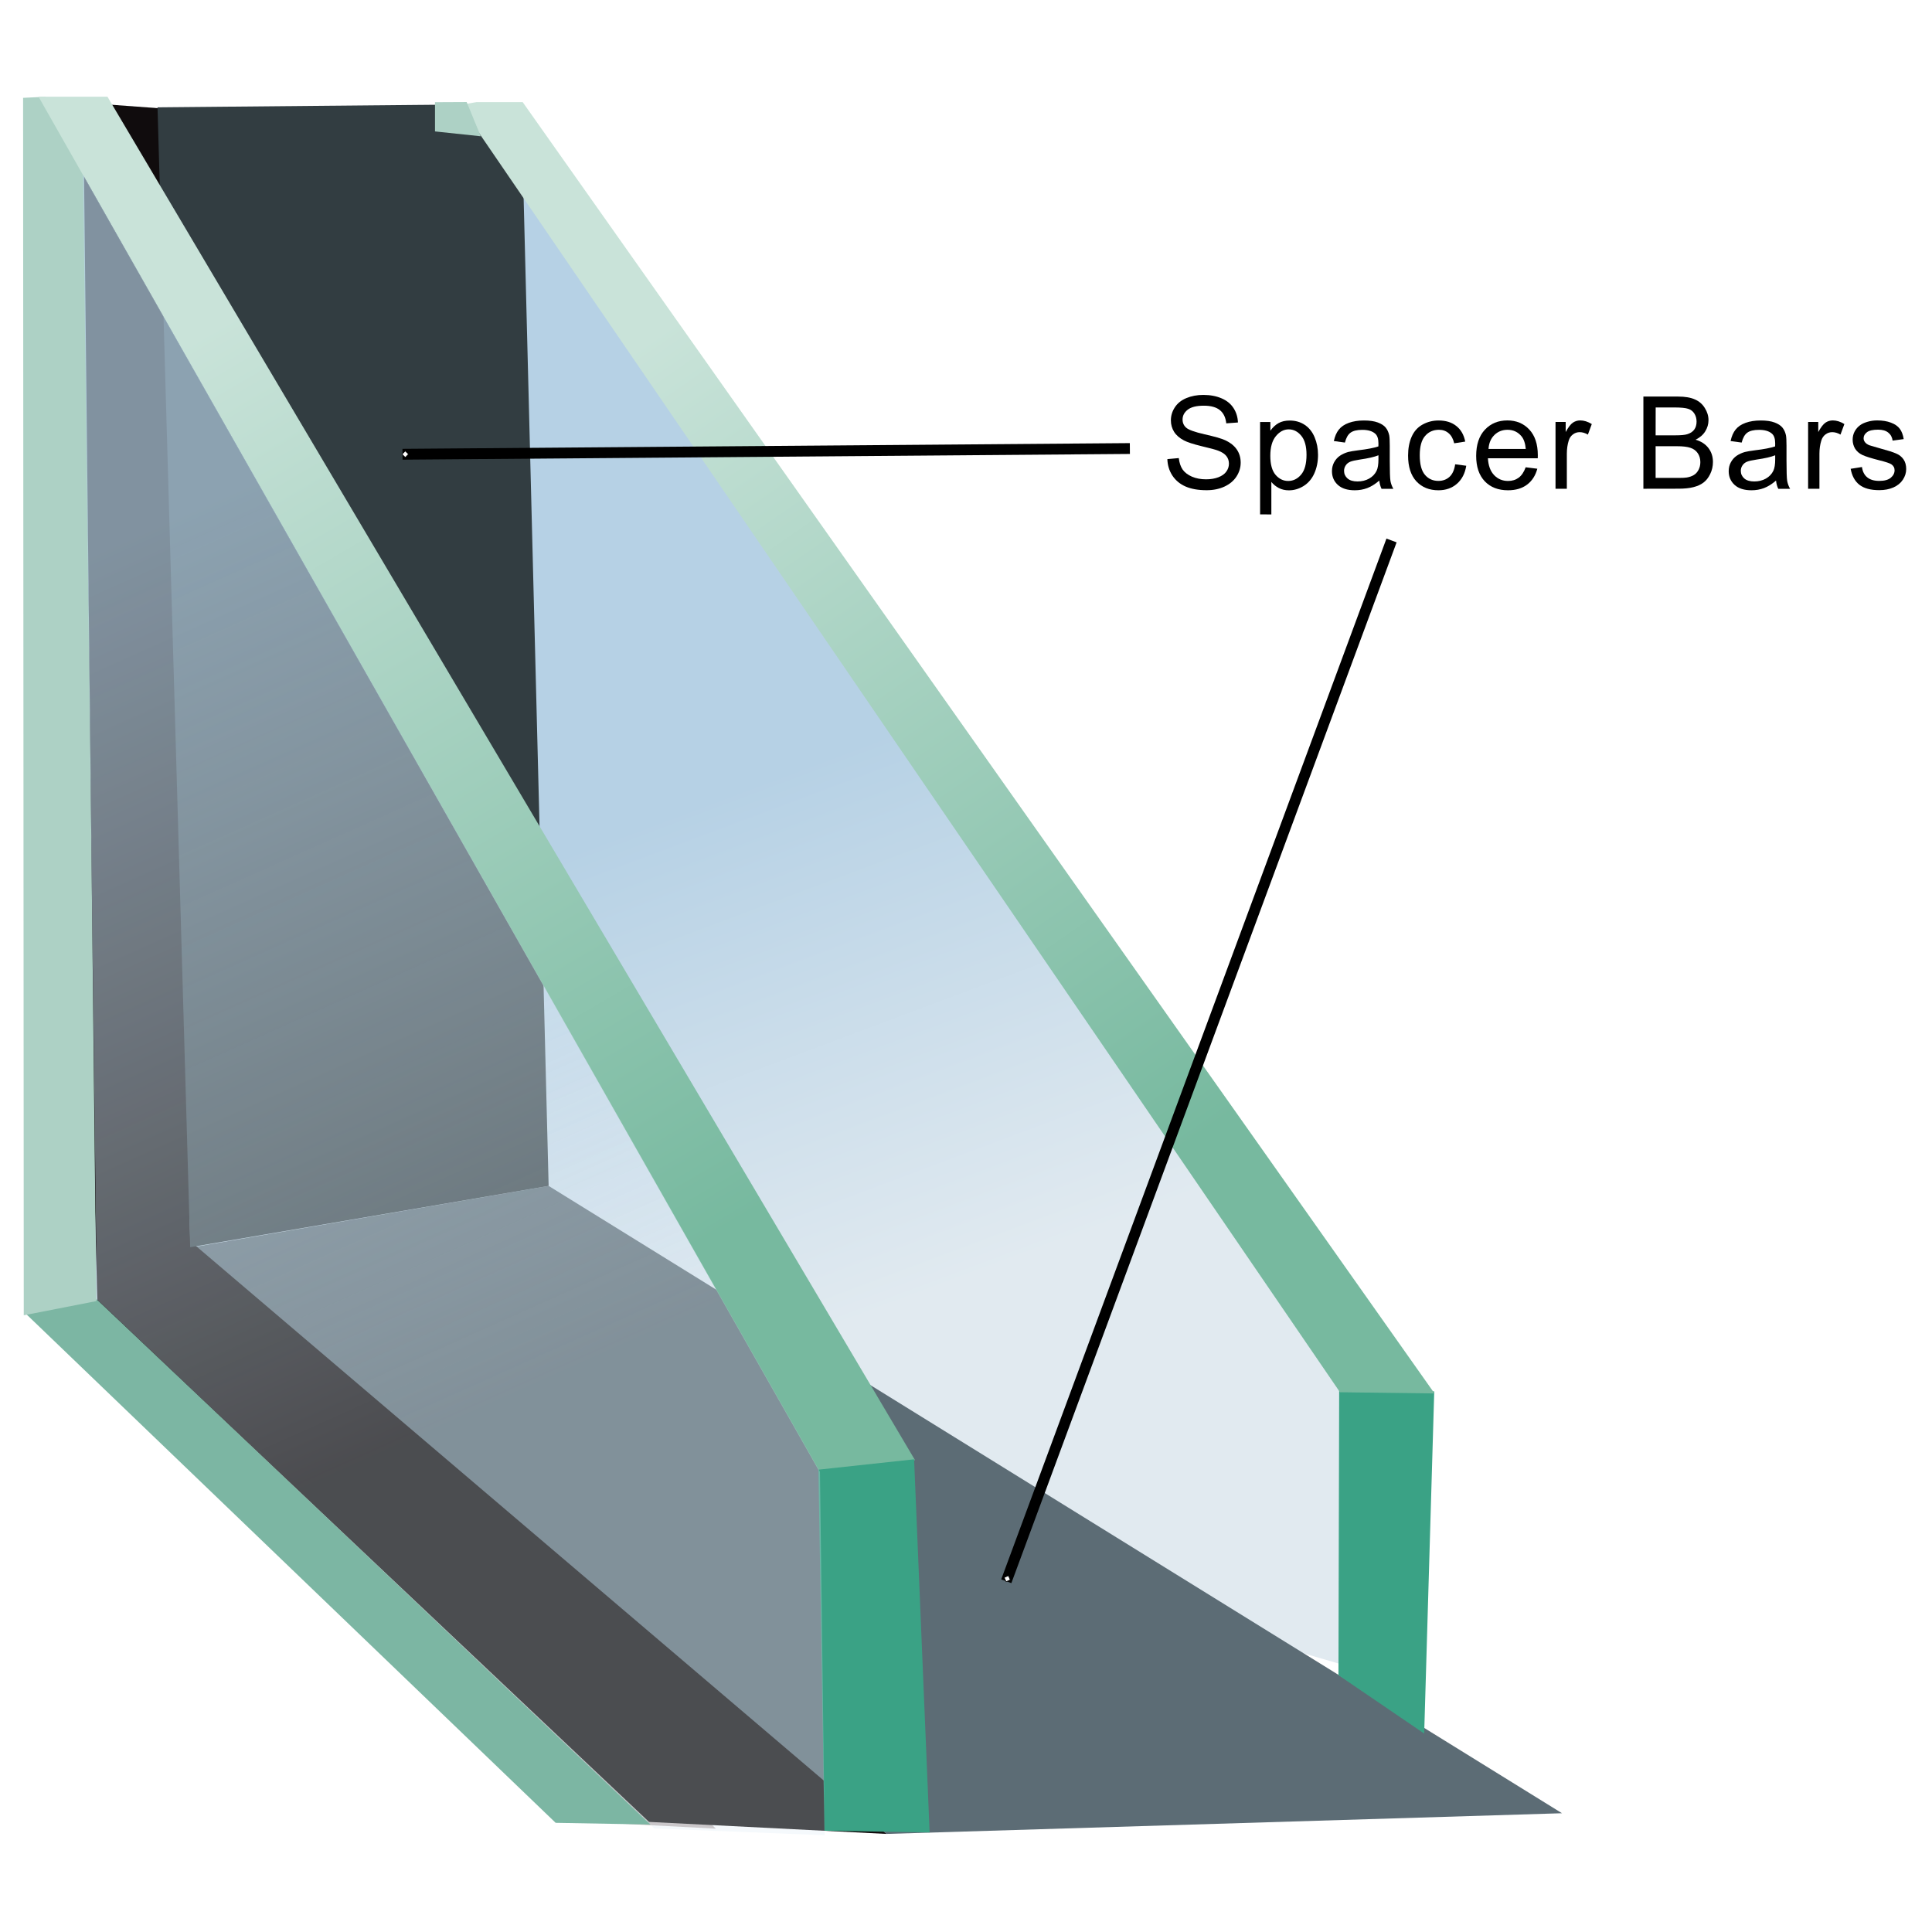 <?xml version="1.0" encoding="UTF-8" standalone="no"?>
<!-- Created with Inkscape (http://www.inkscape.org/) -->

<svg
   xmlns:dc="http://purl.org/dc/elements/1.1/"
   xmlns:cc="http://creativecommons.org/ns#"
   xmlns:rdf="http://www.w3.org/1999/02/22-rdf-syntax-ns#"
   xmlns:svg="http://www.w3.org/2000/svg"
   xmlns="http://www.w3.org/2000/svg"
   xmlns:xlink="http://www.w3.org/1999/xlink"
   xmlns:sodipodi="http://sodipodi.sourceforge.net/DTD/sodipodi-0.dtd"
   xmlns:inkscape="http://www.inkscape.org/namespaces/inkscape"
   width="120"
   height="120"
   viewBox="0 0 31.75 31.75"
   version="1.1"
   id="svg56026"
   inkscape:version="0.92.2 5c3e80d, 2017-08-06"
   sodipodi:docname="glass-spacers.svg">
  <defs
     id="defs56020">
    <marker
       inkscape:stockid="EmptyDiamondSstart"
       orient="auto"
       refY="0"
       refX="0"
       id="marker12337"
       style="overflow:visible"
       inkscape:isstock="true">
      <path
         inkscape:connector-curvature="0"
         id="path12335"
         d="M 0,-7.071 -7.071,0 0,7.071 7.071,0 Z"
         style="fill:#ffffff;fill-rule:evenodd;stroke:#000000;stroke-width:1pt;stroke-opacity:1"
         transform="matrix(0.2,0,0,0.2,1.2,0)" />
    </marker>
    <marker
       inkscape:isstock="true"
       style="overflow:visible"
       id="marker10666"
       refX="0"
       refY="0"
       orient="auto"
       inkscape:stockid="EmptyDiamondSstart"
       inkscape:collect="always">
      <path
         transform="matrix(0.2,0,0,0.2,1.2,0)"
         style="fill:#ffffff;fill-rule:evenodd;stroke:#000000;stroke-width:1pt;stroke-opacity:1"
         d="M 0,-7.071 -7.071,0 0,7.071 7.071,0 Z"
         id="path10664"
         inkscape:connector-curvature="0" />
    </marker>
    <linearGradient
       id="linearGradient56775">
      <stop
         style="stop-color:#b6d1e5;stop-opacity:1;"
         offset="0"
         id="stop56771" />
      <stop
         style="stop-color:#deeaf3;stop-opacity:0.427;"
         offset="1"
         id="stop56773" />
    </linearGradient>
    <linearGradient
       id="linearGradient56760">
      <stop
         style="stop-color:#b6d1e5;stop-opacity:1;"
         offset="0"
         id="stop56756" />
      <stop
         style="stop-color:#deeaf3;stop-opacity:1;"
         offset="1"
         id="stop56758" />
    </linearGradient>
    <linearGradient
       id="linearGradient56747">
      <stop
         style="stop-color:#b6d1e5;stop-opacity:1;"
         offset="0"
         id="stop56743" />
      <stop
         style="stop-color:#e4eef5;stop-opacity:1;"
         offset="1"
         id="stop56745" />
    </linearGradient>
    <linearGradient
       id="linearGradient56711">
      <stop
         style="stop-color:#77b99f;stop-opacity:1;"
         offset="0"
         id="stop56707" />
      <stop
         style="stop-color:#c9e3d9;stop-opacity:1;"
         offset="1"
         id="stop56709" />
    </linearGradient>
    <linearGradient
       id="linearGradient56701">
      <stop
         style="stop-color:#77b99f;stop-opacity:1;"
         offset="0"
         id="stop56697" />
      <stop
         style="stop-color:#c9e3d9;stop-opacity:1;"
         offset="1"
         id="stop56699" />
    </linearGradient>
    <linearGradient
       id="linearGradient56675">
      <stop
         style="stop-color:#b6d1e5;stop-opacity:1;"
         offset="0"
         id="stop56671" />
      <stop
         style="stop-color:#e1eaf0;stop-opacity:1;"
         offset="1"
         id="stop56673" />
    </linearGradient>
    <linearGradient
       inkscape:collect="always"
       xlink:href="#linearGradient56675"
       id="linearGradient56679"
       gradientUnits="userSpaceOnUse"
       x1="-9.166"
       y1="10.678"
       x2="-12.851"
       y2="20.505" />
    <linearGradient
       inkscape:collect="always"
       xlink:href="#linearGradient56701"
       id="linearGradient56705"
       gradientUnits="userSpaceOnUse"
       x1="-8.686"
       y1="19.268"
       x2="1.47"
       y2="1.896"
       gradientTransform="matrix(-0.848,0,0,0.848,4.313,-9.375)" />
    <linearGradient
       inkscape:collect="always"
       xlink:href="#linearGradient56711"
       id="linearGradient56715"
       gradientUnits="userSpaceOnUse"
       x1="-17.773"
       y1="17.531"
       x2="-7.083"
       y2="2.029" />
    <linearGradient
       inkscape:collect="always"
       xlink:href="#linearGradient56775"
       id="linearGradient56779"
       gradientUnits="userSpaceOnUse"
       x1="47.574"
       y1="5.571"
       x2="40.157"
       y2="22.141"
       gradientTransform="matrix(-0.848,0,0,0.848,42.855,-9.375)" />
  </defs>
  <sodipodi:namedview
     id="base"
     pagecolor="#ffffff"
     bordercolor="#666666"
     borderopacity="1.0"
     inkscape:pageopacity="0.0"
     inkscape:pageshadow="2"
     inkscape:zoom="2.8"
     inkscape:cx="15.828875"
     inkscape:cy="48.284615"
     inkscape:document-units="mm"
     inkscape:current-layer="layer24"
     showgrid="false"
     units="px"
     inkscape:snap-nodes="false"
     inkscape:window-width="1920"
     inkscape:window-height="992"
     inkscape:window-x="0"
     inkscape:window-y="1"
     inkscape:window-maximized="1" />
  <g
     inkscape:groupmode="layer"
     id="layer23"
     inkscape:label="new"
     style="display:inline"
     transform="translate(0.134,14.686)" />
  <g
     inkscape:groupmode="layer"
     id="layer24"
     inkscape:label="new 1"
     style="display:inline"
     transform="translate(0.134,14.686)">
    <g
       id="g12157"
       transform="translate(0.378,-1.59)">
      <g
         transform="matrix(-1.682,0,0,1.682,24.936,-11.637)"
         id="g9239"
         style="display:inline">
        <g
           id="g56794"
           transform="matrix(0.504,0,0,0.504,12.261,1.345)">
          <path
             inkscape:connector-curvature="0"
             id="path56682"
             d="M 4.544,20.605 2.673,20.204 -8.185,31.06 l 2.572,-0.135 z"
             style="display:inline;opacity:1;fill:#c3b9b8;fill-opacity:1;stroke:none;stroke-width:1.768;stroke-miterlimit:4;stroke-dasharray:none;stroke-dashoffset:0;stroke-opacity:1"
             sodipodi:nodetypes="ccccc" />
          <path
             sodipodi:nodetypes="cccccc"
             inkscape:connector-curvature="0"
             id="path56669"
             d="M -20.316,27.876 3.969,20.789 4.259,-0.661 -4.483,-0.601 -20.316,22.584 Z"
             style="display:inline;opacity:1;fill:url(#linearGradient56679);fill-opacity:1;stroke:none;stroke-width:1.768;stroke-miterlimit:4;stroke-dasharray:none;stroke-dashoffset:0;stroke-opacity:1" />
          <path
             sodipodi:nodetypes="ccccc"
             inkscape:connector-curvature="0"
             id="path56639"
             d="M -24.589,30.761 -4.944,18.6 2.038,19.803 -11.493,31.162 Z"
             style="display:inline;opacity:1;fill:#5c6c75;fill-opacity:1;stroke:none;stroke-width:1.768;stroke-miterlimit:4;stroke-dasharray:none;stroke-dashoffset:0;stroke-opacity:1" />
          <path
             sodipodi:nodetypes="ccccccc"
             inkscape:connector-curvature="0"
             id="path56641"
             d="M -11.493,31.162 2.005,19.669 2.405,-2.276 4.412,-2.424 3.804,20.827 -6.89,30.929 Z"
             style="display:inline;opacity:1;fill:#100c0d;fill-opacity:1;stroke:none;stroke-width:1.768;stroke-miterlimit:4;stroke-dasharray:none;stroke-dashoffset:0;stroke-opacity:1" />
          <path
             sodipodi:nodetypes="ccccc"
             inkscape:connector-curvature="0"
             id="path56643"
             d="M -4.944,18.6 -4.413,-2.375 2.638,-2.309 2.005,19.789 Z"
             style="display:inline;opacity:1;fill:#323d41;fill-opacity:1;stroke:none;stroke-width:1.768;stroke-miterlimit:4;stroke-dasharray:none;stroke-dashoffset:0;stroke-opacity:1" />
          <path
             inkscape:connector-curvature="0"
             id="path56657"
             d="M 4.811,-2.381 Z"
             style="opacity:1;fill:#77b99f;fill-opacity:1;stroke:none;stroke-width:1.768;stroke-miterlimit:4;stroke-dasharray:none;stroke-dashoffset:0;stroke-opacity:1" />
          <path
             sodipodi:nodetypes="ccccc"
             inkscape:connector-curvature="0"
             id="path56663"
             d="m -21.917,29.216 1.662,-1.132 -0.014,-5.547 -1.843,0.047 z"
             style="opacity:1;fill:#3aa285;fill-opacity:1;stroke:none;stroke-width:1.768;stroke-miterlimit:4;stroke-dasharray:none;stroke-dashoffset:0;stroke-opacity:1" />
          <path
             sodipodi:nodetypes="cccccc"
             inkscape:connector-curvature="0"
             id="path56665"
             d="M -22.117,22.623 -4.441,-2.41 h 0.898 l 0.32,0.055 -17.062,24.955 z"
             style="opacity:1;fill:url(#linearGradient56715);fill-opacity:1;stroke:none;stroke-width:1.768;stroke-miterlimit:4;stroke-dasharray:none;stroke-dashoffset:0;stroke-opacity:1" />
          <path
             sodipodi:nodetypes="ccccc"
             inkscape:connector-curvature="0"
             id="path56667"
             d="m -3.355,-2.412 0.614,0.003 v 0.567 l -0.887,0.094 z"
             style="opacity:1;fill:#add1c5;fill-opacity:1;stroke:none;stroke-width:1.768;stroke-miterlimit:4;stroke-dasharray:none;stroke-dashoffset:0;stroke-opacity:1" />
          <path
             sodipodi:nodetypes="ccccc"
             inkscape:connector-curvature="0"
             id="path56661"
             d="M 3.827,20.789 -6.922,30.98 -5.08,30.947 5.197,21.072 Z"
             style="opacity:1;fill:#7cb6a3;fill-opacity:1;stroke:none;stroke-width:1.768;stroke-miterlimit:4;stroke-dasharray:none;stroke-dashoffset:0;stroke-opacity:1" />
        </g>
        <path
           transform="matrix(0.504,0,0,0.504,12.261,1.345)"
           sodipodi:nodetypes="cccccc"
           inkscape:connector-curvature="0"
           id="path56659"
           d="M 4.811,-2.514 5.244,-2.493 5.231,21.108 3.824,20.833 4.063,-1.039 Z"
           style="display:inline;opacity:1;fill:#add1c5;fill-opacity:1;stroke:none;stroke-width:1.768;stroke-miterlimit:4;stroke-dasharray:none;stroke-dashoffset:0;stroke-opacity:1" />
      </g>
      <path
         sodipodi:nodetypes="ccccc"
         inkscape:connector-curvature="0"
         id="path56655"
         d="M 14.525,10.899 1.254,-11.507 H 0.121 L 12.952,11.083 Z"
         style="display:inline;opacity:1;fill:url(#linearGradient56705);fill-opacity:1;stroke:none;stroke-width:1.499;stroke-miterlimit:4;stroke-dasharray:none;stroke-dashoffset:0;stroke-opacity:1" />
      <path
         sodipodi:nodetypes="ccccc"
         inkscape:connector-curvature="0"
         id="path56653"
         d="m 14.765,17.018 -1.728,-0.028 -0.099,-5.934 1.572,-0.17 z"
         style="display:inline;opacity:1;fill:#3aa285;fill-opacity:1;stroke:none;stroke-width:1.499;stroke-miterlimit:4;stroke-dasharray:none;stroke-dashoffset:0;stroke-opacity:1" />
      <path
         style="display:inline;opacity:0.68;fill:url(#linearGradient56779);fill-opacity:1;stroke:none;stroke-width:1.499;stroke-miterlimit:4;stroke-dasharray:none;stroke-dashoffset:0;stroke-opacity:1"
         d="m 0.853,-10.225 0.227,18.481 9.158,8.696 2.802,0.112 -0.077,-5.973 z"
         id="path56767"
         inkscape:connector-curvature="0"
         sodipodi:nodetypes="cccccc" />
    </g>
    <path
       style="opacity:1;fill:none;fill-opacity:1;stroke:#000000;stroke-width:0.178;stroke-miterlimit:4;stroke-dasharray:none;stroke-dashoffset:0;stroke-opacity:1;marker-start:url(#marker10666)"
       d="M 6.481,-7.221 18.434,-7.315"
       id="path12159"
       inkscape:connector-curvature="0"
       sodipodi:nodetypes="cc" />
    <path
       style="opacity:1;fill:none;fill-opacity:1;stroke:#000000;stroke-width:0.178;stroke-miterlimit:4;stroke-dasharray:none;stroke-dashoffset:0;stroke-opacity:1;marker-start:url(#marker12337)"
       d="M 16.403,11.3 22.734,-5.804"
       id="path12173"
       inkscape:connector-curvature="0"
       sodipodi:nodetypes="cc" />
    <g
       aria-label="Spacer Bars"
       style="font-style:normal;font-variant:normal;font-weight:normal;font-stretch:normal;font-size:2.117px;line-height:1.25;font-family:Arial;-inkscape-font-specification:'Arial, Normal';font-variant-ligatures:normal;font-variant-caps:normal;font-variant-numeric:normal;font-feature-settings:normal;text-align:start;letter-spacing:0.066px;word-spacing:0px;writing-mode:lr-tb;text-anchor:start;fill:#000000;fill-opacity:1;stroke:none;stroke-width:0.265"
       id="text12177">
      <path
         d="m 19.049,-7.141 0.189,-0.017 q 0.013,0.114 0.062,0.187 0.05,0.072 0.153,0.118 0.103,0.044 0.233,0.044 0.115,0 0.203,-0.034 0.088,-0.034 0.13,-0.093 0.043,-0.06 0.043,-0.13 0,-0.071 -0.041,-0.124 -0.041,-0.054 -0.136,-0.09 -0.061,-0.024 -0.27,-0.073 -0.209,-0.051 -0.292,-0.095 -0.109,-0.057 -0.162,-0.141 -0.053,-0.085 -0.053,-0.189 0,-0.115 0.065,-0.214 0.065,-0.1 0.19,-0.152 0.125,-0.052 0.278,-0.052 0.168,0 0.297,0.055 0.129,0.054 0.198,0.159 0.069,0.105 0.074,0.239 l -0.192,0.014 q -0.015,-0.144 -0.105,-0.217 -0.089,-0.073 -0.264,-0.073 -0.182,0 -0.266,0.067 -0.083,0.066 -0.083,0.16 0,0.082 0.059,0.134 0.058,0.053 0.302,0.109 0.245,0.055 0.336,0.096 0.132,0.061 0.195,0.155 0.063,0.093 0.063,0.215 0,0.121 -0.069,0.228 -0.069,0.106 -0.199,0.166 -0.129,0.059 -0.291,0.059 -0.206,0 -0.345,-0.06 -0.138,-0.06 -0.218,-0.18 -0.079,-0.121 -0.083,-0.273 z"
         style="letter-spacing:0.066px;stroke-width:0.265"
         id="path12363" />
      <path
         d="m 20.574,-6.233 v -1.518 h 0.169 v 0.143 q 0.06,-0.084 0.135,-0.125 0.075,-0.042 0.183,-0.042 0.141,0 0.248,0.072 0.107,0.072 0.162,0.205 0.055,0.131 0.055,0.288 0,0.168 -0.061,0.304 -0.06,0.134 -0.176,0.207 -0.115,0.071 -0.242,0.071 -0.093,0 -0.167,-0.039 -0.073,-0.039 -0.121,-0.099 v 0.534 z m 0.168,-0.963 q 0,0.212 0.086,0.313 0.086,0.101 0.208,0.101 0.124,0 0.212,-0.104 0.089,-0.105 0.089,-0.326 0,-0.21 -0.087,-0.314 -0.086,-0.104 -0.206,-0.104 -0.119,0 -0.211,0.112 -0.091,0.111 -0.091,0.322 z"
         style="letter-spacing:0.066px;stroke-width:0.265"
         id="path12365" />
      <path
         d="m 22.534,-6.789 q -0.103,0.088 -0.199,0.124 -0.095,0.036 -0.205,0.036 -0.181,0 -0.278,-0.088 -0.097,-0.089 -0.097,-0.226 0,-0.081 0.036,-0.147 0.037,-0.067 0.096,-0.107 0.06,-0.04 0.134,-0.061 0.055,-0.014 0.165,-0.028 0.225,-0.027 0.332,-0.064 0.001,-0.038 0.001,-0.049 0,-0.114 -0.053,-0.16 -0.071,-0.063 -0.212,-0.063 -0.131,0 -0.194,0.047 -0.062,0.045 -0.092,0.162 l -0.182,-0.025 q 0.025,-0.117 0.082,-0.188 0.057,-0.072 0.164,-0.111 0.107,-0.039 0.249,-0.039 0.141,0 0.228,0.033 0.088,0.033 0.129,0.084 0.041,0.05 0.058,0.126 0.009,0.048 0.009,0.172 v 0.248 q 0,0.259 0.011,0.329 0.012,0.068 0.048,0.131 h -0.194 q -0.029,-0.058 -0.037,-0.135 z m -0.015,-0.415 q -0.101,0.041 -0.304,0.07 -0.115,0.017 -0.162,0.037 -0.048,0.021 -0.073,0.061 -0.026,0.039 -0.026,0.088 0,0.074 0.056,0.124 0.057,0.05 0.165,0.05 0.107,0 0.191,-0.047 0.084,-0.048 0.123,-0.129 0.03,-0.063 0.03,-0.186 z"
         style="letter-spacing:0.066px;stroke-width:0.265"
         id="path12367" />
      <path
         d="m 23.779,-7.056 0.183,0.024 q -0.03,0.189 -0.154,0.297 -0.123,0.106 -0.303,0.106 -0.225,0 -0.363,-0.147 -0.136,-0.148 -0.136,-0.423 0,-0.178 0.059,-0.311 0.059,-0.133 0.179,-0.199 0.121,-0.067 0.263,-0.067 0.179,0 0.292,0.091 0.114,0.09 0.146,0.256 l -0.181,0.028 q -0.026,-0.111 -0.092,-0.166 -0.065,-0.056 -0.158,-0.056 -0.141,0 -0.228,0.101 -0.088,0.1 -0.088,0.318 0,0.221 0.085,0.321 0.085,0.1 0.221,0.1 0.11,0 0.183,-0.067 0.073,-0.067 0.093,-0.207 z"
         style="letter-spacing:0.066px;stroke-width:0.265"
         id="path12369" />
      <path
         d="m 24.938,-7.007 0.192,0.024 q -0.045,0.168 -0.168,0.261 -0.123,0.093 -0.314,0.093 -0.241,0 -0.382,-0.148 -0.141,-0.149 -0.141,-0.417 0,-0.277 0.143,-0.43 0.143,-0.153 0.37,-0.153 0.22,0 0.36,0.15 0.14,0.15 0.14,0.422 0,0.017 -0.001,0.05 h -0.819 q 0.01,0.181 0.102,0.277 0.092,0.096 0.229,0.096 0.102,0 0.175,-0.054 0.072,-0.054 0.115,-0.172 z m -0.611,-0.301 h 0.613 q -0.012,-0.138 -0.07,-0.208 -0.089,-0.107 -0.23,-0.107 -0.128,0 -0.216,0.086 -0.087,0.086 -0.096,0.229 z"
         style="letter-spacing:0.066px;stroke-width:0.265"
         id="path12371" />
      <path
         d="m 25.429,-6.654 v -1.098 h 0.167 v 0.166 q 0.064,-0.117 0.118,-0.154 0.055,-0.037 0.12,-0.037 0.094,0 0.191,0.06 l -0.064,0.173 q -0.068,-0.04 -0.136,-0.04 -0.061,0 -0.11,0.037 -0.049,0.036 -0.069,0.101 -0.031,0.099 -0.031,0.217 v 0.575 z"
         style="letter-spacing:0.066px;stroke-width:0.265"
         id="path12373" />
      <path
         d="m 26.873,-6.654 v -1.515 h 0.568 q 0.174,0 0.278,0.047 0.105,0.045 0.164,0.142 0.06,0.095 0.06,0.199 0,0.097 -0.053,0.183 -0.053,0.086 -0.159,0.138 0.137,0.04 0.211,0.137 0.074,0.097 0.074,0.229 0,0.106 -0.045,0.198 -0.044,0.091 -0.111,0.141 -0.066,0.05 -0.166,0.075 -0.099,0.025 -0.244,0.025 z m 0.201,-0.878 h 0.328 q 0.133,0 0.191,-0.018 0.076,-0.023 0.115,-0.075 0.039,-0.053 0.039,-0.132 0,-0.075 -0.036,-0.132 -0.036,-0.058 -0.103,-0.079 -0.067,-0.022 -0.23,-0.022 h -0.303 z m 0,0.7 h 0.377 q 0.097,0 0.136,-0.007 0.069,-0.012 0.116,-0.041 0.047,-0.029 0.076,-0.084 0.03,-0.056 0.03,-0.128 0,-0.085 -0.043,-0.147 -0.043,-0.063 -0.121,-0.088 -0.076,-0.026 -0.221,-0.026 h -0.35 z"
         style="letter-spacing:0.066px;stroke-width:0.265"
         id="path12375" />
      <path
         d="m 29.054,-6.789 q -0.103,0.088 -0.199,0.124 -0.095,0.036 -0.205,0.036 -0.181,0 -0.278,-0.088 -0.097,-0.089 -0.097,-0.226 0,-0.081 0.036,-0.147 0.037,-0.067 0.096,-0.107 0.06,-0.04 0.134,-0.061 0.055,-0.014 0.165,-0.028 0.225,-0.027 0.332,-0.064 0.001,-0.038 0.001,-0.049 0,-0.114 -0.053,-0.16 -0.071,-0.063 -0.212,-0.063 -0.131,0 -0.194,0.047 -0.062,0.045 -0.092,0.162 l -0.182,-0.025 q 0.025,-0.117 0.082,-0.188 0.057,-0.072 0.164,-0.111 0.107,-0.039 0.249,-0.039 0.141,0 0.228,0.033 0.088,0.033 0.129,0.084 0.041,0.05 0.058,0.126 0.009,0.048 0.009,0.172 v 0.248 q 0,0.259 0.011,0.329 0.012,0.068 0.048,0.131 h -0.194 q -0.029,-0.058 -0.037,-0.135 z m -0.015,-0.415 q -0.101,0.041 -0.304,0.07 -0.115,0.017 -0.162,0.037 -0.048,0.021 -0.073,0.061 -0.026,0.039 -0.026,0.088 0,0.074 0.056,0.124 0.057,0.05 0.165,0.05 0.107,0 0.191,-0.047 0.084,-0.048 0.123,-0.129 0.03,-0.063 0.03,-0.186 z"
         style="letter-spacing:0.066px;stroke-width:0.265"
         id="path12377" />
      <path
         d="m 29.58,-6.654 v -1.098 h 0.167 v 0.166 q 0.064,-0.117 0.118,-0.154 0.055,-0.037 0.12,-0.037 0.094,0 0.191,0.06 l -0.064,0.173 q -0.068,-0.04 -0.136,-0.04 -0.061,0 -0.11,0.037 -0.049,0.036 -0.069,0.101 -0.031,0.099 -0.031,0.217 v 0.575 z"
         style="letter-spacing:0.066px;stroke-width:0.265"
         id="path12379" />
      <path
         d="m 30.281,-6.982 0.184,-0.029 q 0.015,0.111 0.086,0.169 0.071,0.059 0.198,0.059 0.128,0 0.19,-0.052 0.062,-0.053 0.062,-0.123 0,-0.063 -0.055,-0.099 -0.038,-0.025 -0.19,-0.063 -0.205,-0.052 -0.284,-0.089 -0.079,-0.038 -0.12,-0.104 -0.04,-0.067 -0.04,-0.148 0,-0.073 0.033,-0.135 0.034,-0.063 0.092,-0.104 0.043,-0.032 0.118,-0.054 0.075,-0.023 0.161,-0.023 0.129,0 0.226,0.037 0.098,0.037 0.145,0.101 0.047,0.063 0.064,0.169 l -0.182,0.025 q -0.012,-0.085 -0.072,-0.132 -0.059,-0.048 -0.167,-0.048 -0.128,0 -0.183,0.042 -0.055,0.042 -0.055,0.099 0,0.036 0.023,0.065 0.023,0.03 0.071,0.05 0.028,0.01 0.164,0.048 0.197,0.053 0.275,0.087 0.079,0.033 0.123,0.097 0.044,0.064 0.044,0.159 0,0.093 -0.055,0.176 -0.054,0.082 -0.156,0.127 -0.102,0.044 -0.232,0.044 -0.214,0 -0.327,-0.089 -0.112,-0.089 -0.143,-0.264 z"
         style="letter-spacing:0.066px;stroke-width:0.265"
         id="path12381" />
    </g>
  </g>
  <g
     inkscape:groupmode="layer"
     id="layer25"
     inkscape:label="new 2"
     transform="translate(0.134,14.686)"
     style="display:inline" />
</svg>
